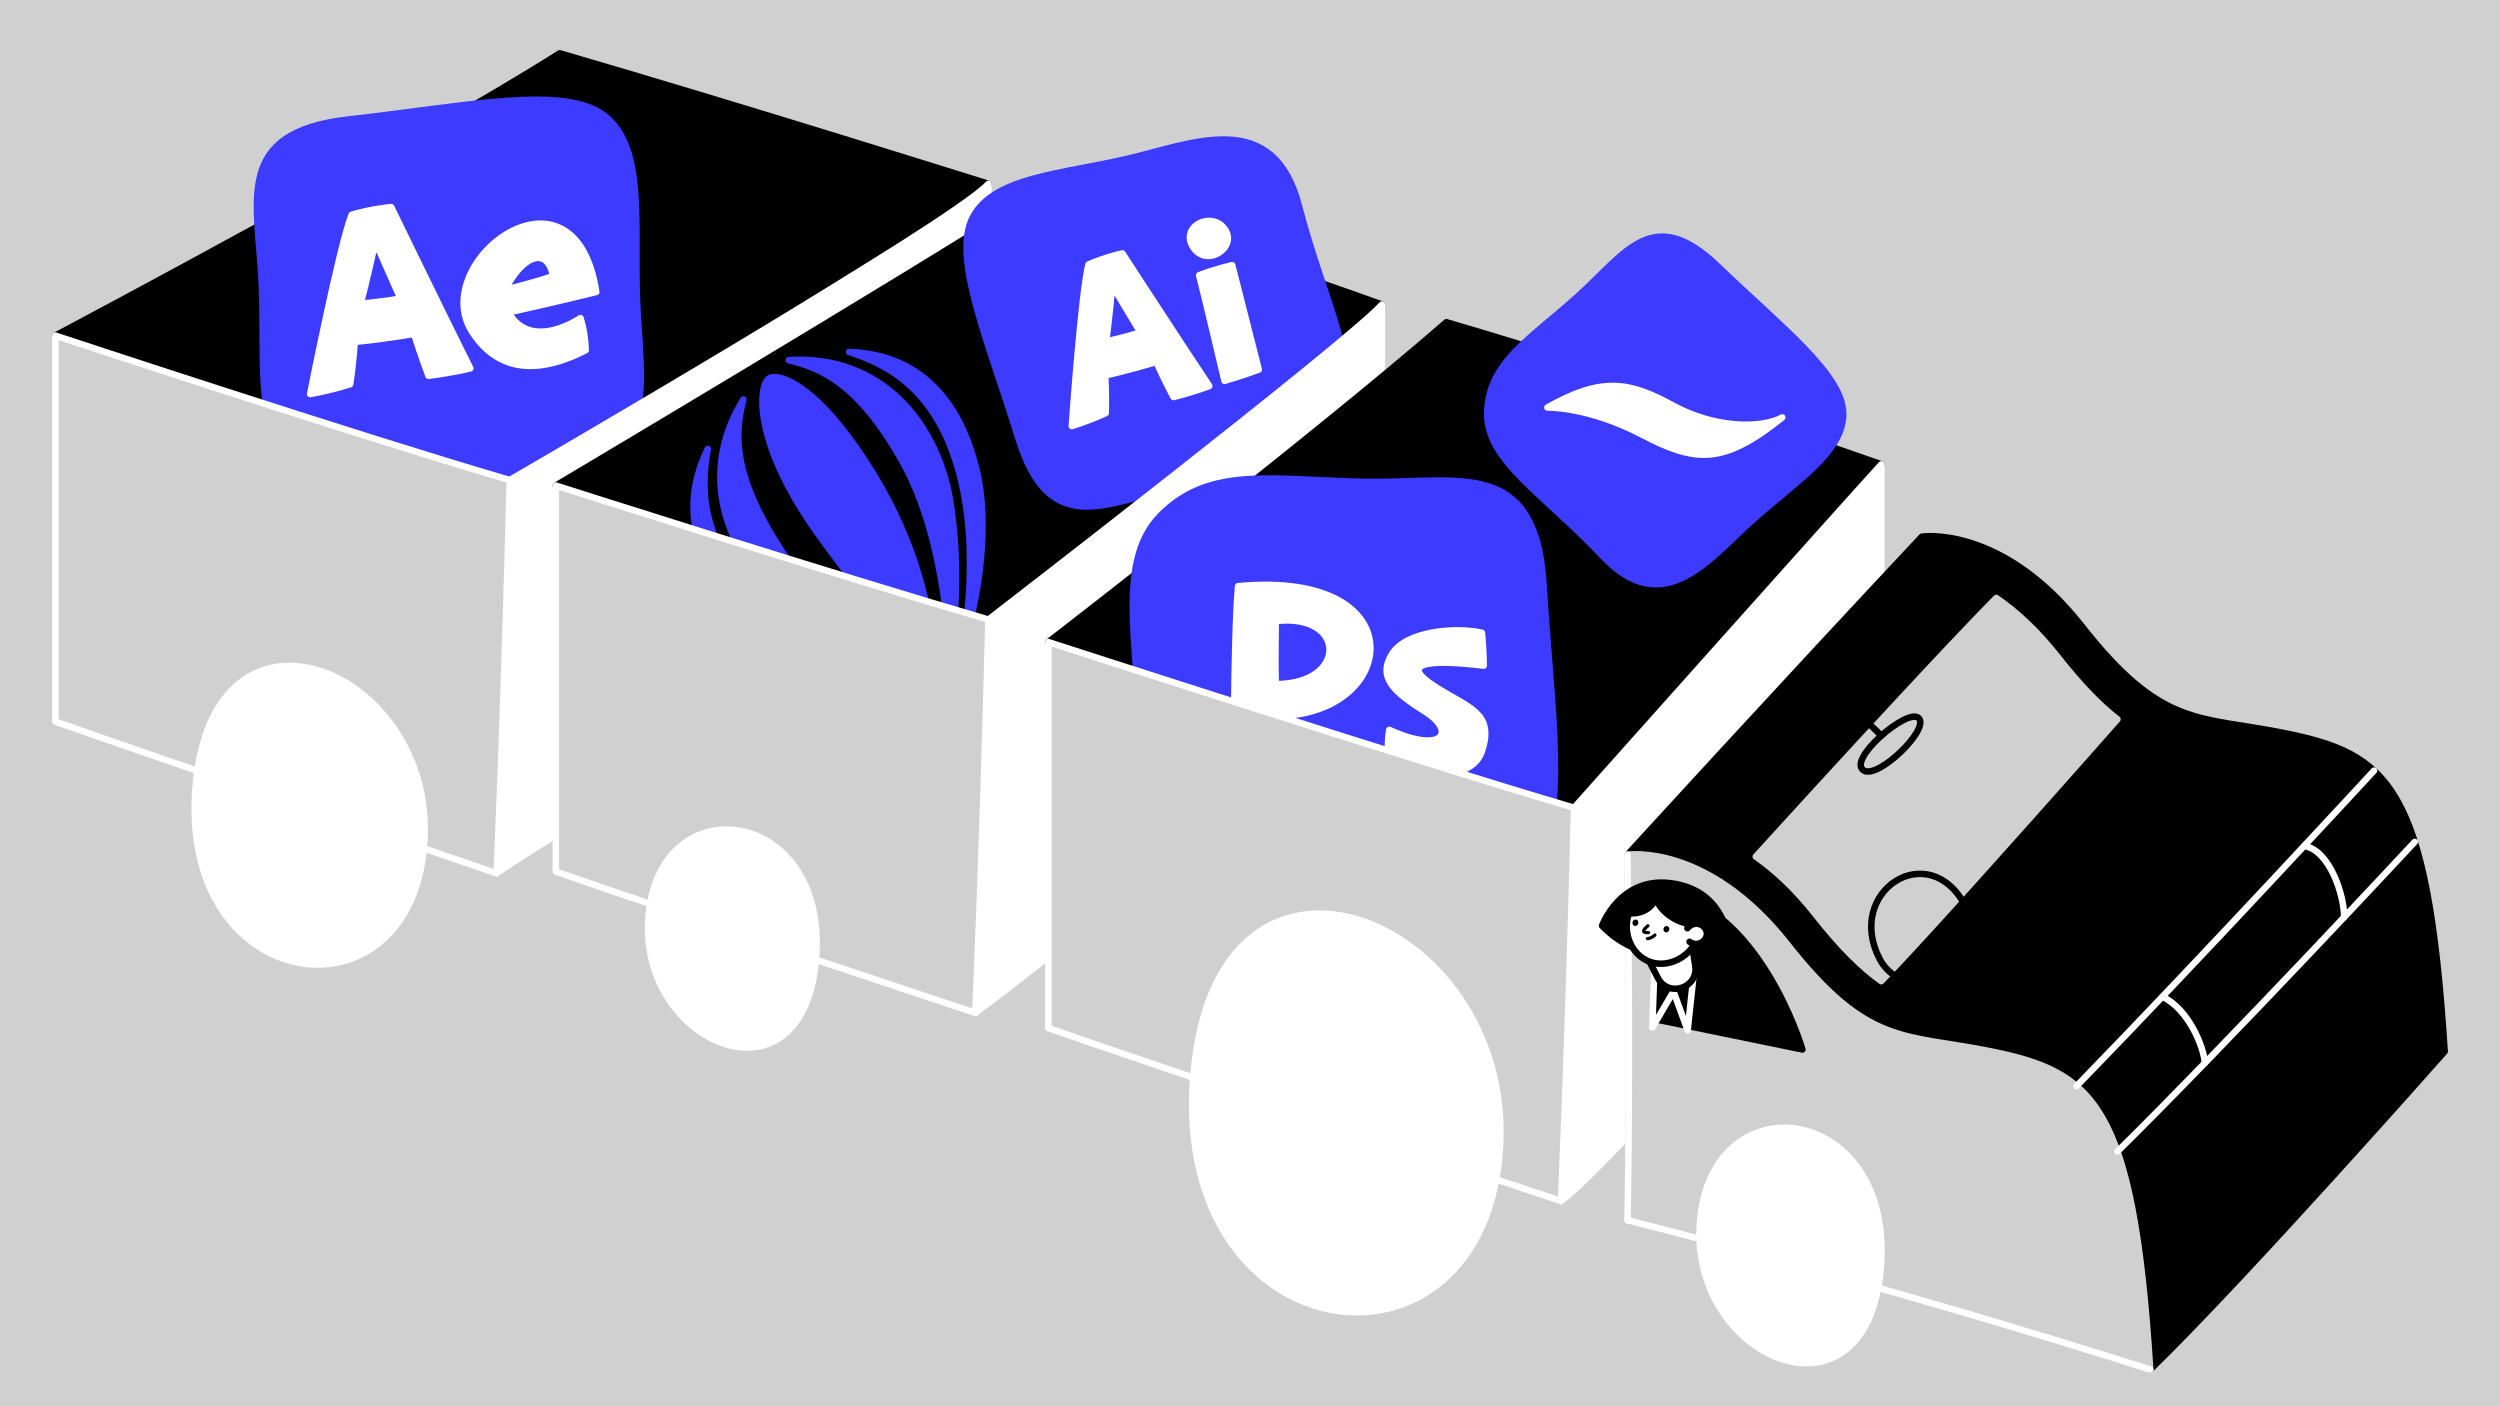 <?xml version="1.0" encoding="UTF-8"?> <svg xmlns="http://www.w3.org/2000/svg" width="1920" height="1080" viewBox="0 0 1920 1080" fill="none"><rect width="1920" height="1080" fill="#D0D0D0"></rect><g clip-path="url(#clip0_202_68571)"><rect y="2.5" width="1920" height="1075" rx="25" fill="#D0D0D0"></rect><path d="M42.5 257.743C42.5 257.743 323.471 108.816 429.814 40.914C570.747 81.915 759.119 141.209 759.119 141.209L391.497 368.677L42.5 257.743Z" fill="black" stroke="black" stroke-width="5" stroke-linecap="round" stroke-linejoin="round"></path><path d="M232.678 366.357C194.489 332.655 203.73 285.673 201.132 219.925C198.525 154.176 178.005 101.74 268.17 91.707C358.33 81.678 434.182 64.631 464.904 89.412C495.63 114.199 486.972 171.998 489.219 230.787C491.461 289.579 509.248 364.153 420.404 369.704C331.565 375.261 269.208 398.598 232.678 366.357Z" fill="#3D3BFF" stroke="#3D3BFF" stroke-width="5" stroke-linecap="round" stroke-linejoin="round"></path><path d="M300.475 159.07C300.475 159.07 285.18 160.394 270.012 164.979C260.365 190.252 238.204 302.601 238.204 302.601C238.204 302.601 251.434 300.532 268.869 295.094C271.664 277.072 272.396 262.565 272.396 262.565C272.396 262.565 290.423 261.042 318.027 256.402C323.415 273.834 329.128 288.603 329.128 288.603C329.128 288.603 348.352 286.148 361.19 282.896C339.576 239.647 300.47 159.074 300.47 159.074L300.475 159.07ZM276.964 233.226C281.346 217.319 288.311 185.575 288.311 185.575C288.311 185.575 301.086 215.005 307.639 229.295C292.612 231.898 276.964 233.226 276.964 233.226Z" fill="white" stroke="white" stroke-width="5" stroke-linecap="round" stroke-linejoin="round"></path><path d="M457.925 224.226C450.071 173.165 420.422 163.893 393.451 177.349C366.476 190.809 344.8 227.021 362.491 254.673C380.181 282.326 408.595 290.01 449.803 268.988C449.431 254.555 445.805 244.275 445.805 244.275C445.805 244.275 407.932 270.472 390.543 240.003C390.543 240.003 432.42 230.593 457.925 224.226ZM424.808 211.917C410.428 217.177 388.117 222.425 388.117 222.425C399.562 198.689 419.63 187.042 424.808 211.917Z" fill="white" stroke="white" stroke-width="5" stroke-linecap="round" stroke-linejoin="round"></path><path d="M391.497 368.676C391.497 368.676 730.934 171.954 759.119 141.209V439.719C759.119 439.719 421.455 641.975 381.431 670.707C341.408 579.003 391.497 368.676 391.497 368.676Z" fill="white" stroke="white" stroke-width="5" stroke-linecap="round" stroke-linejoin="round"></path><path d="M42.5 257.744C42.5 257.744 272.925 334.005 391.497 368.685C387.023 548.78 381.431 670.716 381.431 670.716C381.431 670.716 115.207 579.915 42.5 554.182V257.744Z" fill="#D0D0D0" stroke="white" stroke-width="5" stroke-linecap="round" stroke-linejoin="round"></path><path d="M325.957 645.014C318.217 788.793 137.403 766.692 150.158 605.164C162.918 443.637 333.042 513.369 325.957 645.014Z" fill="white" stroke="white" stroke-width="5" stroke-linecap="round" stroke-linejoin="round"></path><path d="M268.944 635.717C266.135 687.621 200.611 679.643 205.233 621.335C209.856 563.026 271.512 588.195 268.944 635.717Z" fill="white" stroke="white" stroke-width="5" stroke-linecap="round" stroke-linejoin="round"></path><path d="M426.881 372.918C426.881 372.918 691.083 215.971 797.419 148.068C938.351 189.07 1061.34 233.907 1061.34 233.907L759.11 475.832L426.881 372.918Z" fill="black" stroke="black" stroke-width="5" stroke-linecap="round" stroke-linejoin="round"></path><path d="M1026.18 321.712C1003.37 360.461 961.105 360.3 904.563 373.56C848.016 386.814 806.016 413.373 782.218 336.885C758.42 260.398 730.939 197.492 747.274 166.708C763.608 135.925 815.146 133.764 865.724 121.981C916.301 110.199 977.951 82.312 997.641 158.403C1017.33 234.494 1048 284.646 1026.18 321.712H1026.18Z" fill="#3D3BFF" stroke="#3D3BFF" stroke-width="5" stroke-linecap="round" stroke-linejoin="round"></path><path d="M861.977 194.623C861.977 194.623 848.722 197.463 835.944 203.147C830.262 226.349 823.166 327.206 823.166 327.206C823.166 327.206 834.525 323.942 849.199 317.263C849.67 301.164 848.728 288.376 848.728 288.376C848.728 288.376 864.35 285.06 888.016 277.956C894.64 292.635 901.271 304.946 901.271 304.946C901.271 304.946 917.841 300.687 928.723 296.423C905.057 260.909 861.977 194.618 861.977 194.618V194.623ZM849.509 262.174C851.606 247.753 854.226 219.182 854.226 219.182C854.226 219.182 868.642 243.563 875.944 255.357C863.069 259.288 849.509 262.174 849.509 262.174Z" fill="white" stroke="white" stroke-width="5" stroke-linecap="round" stroke-linejoin="round"></path><path d="M920.955 211.406C932.4 206.762 946.322 203.67 946.322 203.67C946.322 203.67 962.719 267.726 966.741 283.818C954.365 288.462 940.444 292.486 940.444 292.486C940.444 292.486 923.121 219.142 920.955 211.406Z" fill="white" stroke="white" stroke-width="5" stroke-linecap="round" stroke-linejoin="round"></path><path d="M915.693 188.813C907.058 173.427 930.85 161.892 940.75 176.123C950.649 190.353 925.593 206.452 915.693 188.813Z" fill="white" stroke="white" stroke-width="5" stroke-linecap="round" stroke-linejoin="round"></path><path d="M712.685 539.826C712.685 539.826 726.815 530.665 740.921 521.287C747.85 529.672 752.603 539.886 752.603 539.886C752.603 539.886 739.316 550.397 732.811 556.825C720.035 546.542 712.689 539.818 712.689 539.818L712.685 539.826Z" fill="#3D3BFF" stroke="#3D3BFF" stroke-width="5" stroke-linecap="round" stroke-linejoin="round"></path><path d="M717.986 515.544C717.986 515.544 719.109 445.296 673.464 368.64C630.615 296.667 598.572 285.842 590.687 290.552C582.802 295.262 577.017 338.481 628.556 410.424C680.095 482.366 717.983 515.552 717.983 515.552L717.986 515.544Z" fill="#3D3BFF" stroke="#3D3BFF" stroke-width="5" stroke-linecap="round" stroke-linejoin="round"></path><path d="M729.005 503.944C729.005 503.944 727.514 416.319 693.646 355.43C659.778 294.541 630.449 282.545 605.71 276.639C676.119 271.879 721.673 324.704 730.639 390.314C739.605 455.924 729.005 503.944 729.005 503.944Z" fill="#3D3BFF" stroke="#3D3BFF" stroke-width="5" stroke-linecap="round" stroke-linejoin="round"></path><path d="M738.283 501.483C738.283 501.483 754.165 429.783 737.036 364.472C719.907 299.161 681.859 279.845 652.066 270.315C726.558 272.759 744.445 338.697 749.986 361.004C759.911 400.968 752.746 457.907 738.28 501.491L738.283 501.483Z" fill="#3D3BFF" stroke="#3D3BFF" stroke-width="5" stroke-linecap="round" stroke-linejoin="round"></path><path d="M713.754 522.413C713.754 522.413 637.066 479.932 599.21 421.447C561.353 362.963 564.526 331.437 570.934 306.832C533.652 366.731 558.905 431.744 612.644 470.477C666.375 509.207 713.757 522.405 713.757 522.405L713.754 522.413Z" fill="#3D3BFF" stroke="#3D3BFF" stroke-width="5" stroke-linecap="round" stroke-linejoin="round"></path><path d="M707.217 529.447C707.217 529.447 636.437 509.788 586.805 463.987C537.17 418.195 537.988 375.544 543.563 344.772C510.734 411.658 560.559 458.42 577.65 473.785C608.28 501.312 661.924 521.737 707.209 529.443L707.217 529.447Z" fill="#3D3BFF" stroke="#3D3BFF" stroke-width="5" stroke-linecap="round" stroke-linejoin="round"></path><path d="M759.118 475.832C759.118 475.832 1033.16 264.652 1061.35 233.907V532.417C1061.35 532.417 789.076 749.131 749.052 777.862C709.029 686.158 759.118 475.832 759.118 475.832Z" fill="white" stroke="white" stroke-width="5" stroke-linecap="round" stroke-linejoin="round"></path><path d="M426.881 372.918C426.881 372.918 640.538 441.152 759.11 475.832C754.636 655.927 749.044 777.862 749.044 777.862C749.044 777.862 499.588 695.081 426.881 669.356V372.918Z" fill="#D0D0D0" stroke="white" stroke-width="5" stroke-linecap="round" stroke-linejoin="round"></path><path d="M497.894 707.01C503.565 602.076 636.033 618.206 626.689 736.094C617.34 853.982 492.703 803.089 497.894 707.01Z" fill="white" stroke="white" stroke-width="5" stroke-linecap="round" stroke-linejoin="round"></path><path d="M544.992 717.079C546.527 688.702 582.351 693.064 579.823 724.942C577.296 756.821 543.588 743.06 544.992 717.079Z" fill="white" stroke="white" stroke-width="5" stroke-linecap="round" stroke-linejoin="round"></path><path d="M805.115 493.123C805.115 493.123 1016.34 330.028 1110.82 247.47C1251.75 288.472 1444.88 356.631 1444.88 356.631L1208.92 620.344L805.124 493.123H805.115Z" fill="black" stroke="black" stroke-width="5" stroke-linecap="round" stroke-linejoin="round"></path><path d="M891.318 395.982C929.763 356.655 979.9 369.227 1050.94 370.066C1121.97 370.905 1179.63 351.676 1185.49 449.484C1191.34 547.292 1205.54 630.056 1177.13 661.828C1148.73 693.599 1086.87 681.057 1023.36 680.218C959.847 679.38 878.458 694.43 877.365 598.292C876.272 502.154 854.542 433.602 891.318 395.982Z" fill="#3D3BFF" stroke="#3D3BFF" stroke-width="5" stroke-linecap="round" stroke-linejoin="round"></path><path d="M950.857 450.217C947.107 493.071 947.646 608.76 947.646 608.76H979.773C979.773 588.939 981.914 549.837 981.914 549.837C1074.55 548.227 1087.4 437.353 950.857 450.21V450.217ZM979.773 525.426C979.235 511.723 979.773 476.994 979.773 476.994C1034.39 470.569 1035.46 525.426 979.773 525.426Z" fill="white" stroke="white" stroke-width="5" stroke-linecap="round" stroke-linejoin="round"></path><path d="M1138.12 485.995C1138.12 485.995 1139.48 499.952 1139.48 511.184C1094.22 505.741 1075.16 509.822 1101.37 526.842C1127.57 543.862 1147.99 546.925 1138.12 576.884C1128.25 606.843 1066.99 590.16 1066.99 590.16C1066.99 590.16 1064.61 572.459 1066.99 560.538C1108.85 579.602 1118.38 561.556 1094.56 546.58C1070.74 531.604 1057.81 520.365 1069.04 502.319C1080.27 484.273 1118.73 481.555 1138.13 485.98L1138.12 485.995Z" fill="white" stroke="white" stroke-width="5" stroke-linecap="round" stroke-linejoin="round"></path><path d="M1142.19 316.706C1143.26 278.195 1175.03 260.803 1211.97 227.44C1248.9 194.078 1269.42 156.755 1318.93 204.267C1368.43 251.78 1415.08 287.579 1415.57 317.434C1416.05 347.287 1378.29 370.262 1345.22 400.044C1312.15 429.825 1277.45 476.286 1231.18 427.371C1184.92 378.457 1141.16 353.538 1142.19 316.702L1142.19 316.706Z" fill="#3D3BFF" stroke="#3D3BFF" stroke-width="5" stroke-linecap="round" stroke-linejoin="round"></path><path d="M1188.39 312.965C1230.16 289.243 1251.41 293.158 1284.42 311.247C1317.43 329.336 1352.99 329.172 1368.79 320.607C1323.18 357.204 1302.27 355.315 1261 333.738C1219.73 312.161 1188.39 312.967 1188.39 312.967L1188.39 312.965Z" fill="white" stroke="white" stroke-width="5" stroke-linecap="round" stroke-linejoin="round"></path><path d="M1208.92 620.344C1208.92 620.344 1416.68 387.375 1444.87 356.63V655.14C1444.87 655.14 1238.87 893.643 1198.84 922.374C1158.82 830.67 1208.91 620.344 1208.91 620.344H1208.92Z" fill="white" stroke="white" stroke-width="5" stroke-linecap="round" stroke-linejoin="round"></path><path d="M805.115 493.123C805.115 493.123 1090.34 585.664 1208.92 620.344C1204.44 800.439 1198.85 922.375 1198.85 922.375C1198.85 922.375 877.823 815.285 805.115 789.561V493.123Z" fill="#D0D0D0" stroke="white" stroke-width="5" stroke-linecap="round" stroke-linejoin="round"></path><path d="M1152.04 880C1141.67 1071.93 899.373 1042.43 916.465 826.803C933.564 611.175 1161.54 704.263 1152.04 880Z" fill="white" stroke="white" stroke-width="5" stroke-linecap="round" stroke-linejoin="round"></path><path d="M1065.9 861.583C1063.09 913.487 997.564 905.509 1002.19 847.201C1006.81 788.892 1068.47 814.062 1065.9 861.583Z" fill="white" stroke="white" stroke-width="5" stroke-linecap="round" stroke-linejoin="round"></path><path d="M1753.79 562.897C1688.04 549.749 1660.27 559.177 1598.85 481.019C1537.44 402.86 1476.01 412.147 1476.01 412.147C1370.41 524.58 1249.89 656.433 1249.89 656.433L1421.09 893.403C1421.09 893.403 1577.89 990.642 1651.38 1051.81C1723.67 981.702 1877.5 807.523 1877.5 807.523C1864.48 602.2 1833.73 578.887 1753.79 562.906V562.897Z" fill="black" stroke="black" stroke-width="5" stroke-linecap="round" stroke-linejoin="round"></path><path d="M1579.98 504.166C1564 483.835 1548.03 469.428 1533.13 459.221C1514.35 478.276 1486.73 507.62 1458.17 538.365C1414.21 585.696 1368 636.341 1348.42 657.865C1362.99 668.014 1378.56 682.206 1394.13 702.015C1413.65 726.861 1429.77 742.843 1444.8 753.53C1452.85 745.229 1463.46 733.87 1475.6 720.664C1523.87 668.13 1596.18 586.434 1626.22 552.392C1612.45 541.787 1597.61 526.584 1579.98 504.166Z" fill="#D0D0D0" stroke="#D0D0D0" stroke-width="5" stroke-linecap="round" stroke-linejoin="round"></path><path d="M1249.89 656.432C1249.89 656.432 1311.31 647.153 1372.73 725.304C1434.16 803.454 1461.92 794.034 1527.68 807.182C1607.62 823.164 1638.36 846.485 1651.38 1051.8C1432.1 982.207 1249.89 937.138 1249.89 937.138C1249.89 937.138 1252.45 826.163 1249.89 656.424V656.432Z" fill="#D0D0D0" stroke="#D0D0D0" stroke-width="5" stroke-linecap="round" stroke-linejoin="round"></path><path d="M1249.89 656.432V656.424C1252.45 826.163 1249.89 937.138 1249.89 937.138C1249.89 937.138 1432.1 982.207 1651.38 1051.8" stroke="white" stroke-width="5" stroke-linecap="round" stroke-linejoin="round"></path><path d="M1271.29 683.25L1274.18 783.405L1384.24 805.99C1384.24 805.99 1350.72 691.419 1271.3 683.25H1271.29Z" fill="black" stroke="black" stroke-width="5" stroke-linecap="round" stroke-linejoin="round"></path><path d="M1270.55 743.614L1268.96 789.13L1285.25 761.443L1296.11 791.227L1301.09 745.08" stroke="white" stroke-width="5" stroke-linecap="round" stroke-linejoin="round"></path><path d="M1230.42 710.98C1269.9 752.305 1327.75 724.816 1327.75 724.816C1327.75 724.816 1326.36 683.383 1282.41 678.214C1243.93 673.69 1230.41 710.98 1230.41 710.98H1230.42Z" fill="black" stroke="black" stroke-width="5" stroke-linecap="round" stroke-linejoin="round"></path><path d="M1263.37 731.733L1273.22 751.037C1281.1 766.479 1304.61 758.857 1301.96 741.725L1298.49 719.397L1263.38 731.733H1263.37Z" fill="white" stroke="black" stroke-width="5" stroke-linecap="round" stroke-linejoin="round"></path><path d="M1301.94 724.038C1295.63 735.877 1281.23 742.993 1268.24 739.042C1259.4 736.349 1253.22 729.149 1250.64 720.641C1248.92 714.941 1248.81 708.645 1250.61 702.729C1255.1 687.974 1270.7 679.664 1285.46 684.155C1299.15 688.322 1307.31 702.066 1304.81 715.819" fill="white"></path><path d="M1301.94 724.038C1295.63 735.877 1281.23 742.993 1268.24 739.042C1259.4 736.349 1253.22 729.149 1250.64 720.641C1248.92 714.941 1248.81 708.645 1250.61 702.729C1255.1 687.974 1270.7 679.664 1285.46 684.155C1299.15 688.322 1307.31 702.066 1304.81 715.819" stroke="black" stroke-width="5" stroke-linecap="round" stroke-linejoin="round"></path><path d="M1265.59 711.03C1260.89 714.932 1261.4 716.556 1266.03 716.224" stroke="black" stroke-width="2.5" stroke-linecap="round" stroke-linejoin="round"></path><path d="M1280.75 713.93C1280.95 713.259 1280.69 712.596 1280.17 712.43C1279.65 712.264 1279.05 712.679 1278.85 713.35C1278.65 714.021 1278.91 714.684 1279.43 714.849C1279.95 715.015 1280.55 714.601 1280.75 713.93Z" fill="black" stroke="black" stroke-width="2.5" stroke-linecap="round" stroke-linejoin="round"></path><path d="M1256.94 708.967C1257.14 708.296 1256.88 707.633 1256.36 707.468C1255.84 707.302 1255.24 707.716 1255.04 708.387C1254.84 709.058 1255.1 709.721 1255.62 709.887C1256.14 710.053 1256.74 709.638 1256.94 708.967Z" fill="black" stroke="black" stroke-width="2.5" stroke-linecap="round" stroke-linejoin="round"></path><path d="M1265.24 720.831C1265.24 720.831 1267.57 721.137 1270.96 718.138" stroke="black" stroke-width="2.5" stroke-linecap="round" stroke-linejoin="round"></path><path d="M1303.71 709.953C1285.05 710.532 1272.91 696.1 1271.98 689.854C1264.41 705.429 1247.47 700.864 1247.47 700.864L1253.73 688.611L1274.89 680.301L1294.73 687.087L1303.87 703.582L1303.72 709.944L1303.71 709.953Z" fill="black" stroke="black" stroke-width="5" stroke-linecap="round" stroke-linejoin="round"></path><path d="M1297.56 723.3C1298.42 723.888 1299.39 724.36 1300.42 724.675C1304.57 725.935 1309.35 723.259 1310.61 719.116C1311.87 714.974 1309.13 710.931 1304.99 709.672C1301.82 708.71 1298.05 710.243 1295.88 712.869" fill="white"></path><path d="M1297.56 723.3C1298.42 723.888 1299.39 724.36 1300.42 724.675C1304.57 725.935 1309.35 723.259 1310.61 719.116C1311.87 714.974 1309.13 710.931 1304.99 709.672C1301.82 708.71 1298.05 710.243 1295.88 712.869" stroke="black" stroke-width="5" stroke-linecap="round" stroke-linejoin="round"></path><path d="M1594.81 834.092C1694.1 732.023 1823.24 591.861 1823.24 591.861" stroke="white" stroke-width="5" stroke-linecap="round" stroke-linejoin="round"></path><path d="M1626.22 884.347C1714.75 796.918 1854.52 646.582 1854.52 646.582" stroke="white" stroke-width="5" stroke-linecap="round" stroke-linejoin="round"></path><path d="M1660.72 765.469C1680.66 774.781 1692.69 804.167 1693.31 816.429" stroke="white" stroke-width="5" stroke-linecap="round" stroke-linejoin="round"></path><path d="M1769.61 649.68C1789.31 652.862 1800.49 687.981 1800.29 704.426" stroke="white" stroke-width="5" stroke-linecap="round" stroke-linejoin="round"></path><path d="M1443.65 736.646C1416.41 684.435 1481.59 642.456 1509.49 695.901C1537.39 749.347 1463.48 774.648 1443.65 736.646Z" stroke="black" stroke-width="5" stroke-linecap="round" stroke-linejoin="round"></path><path d="M1431.59 591.861C1442.81 598.116 1482.1 559.998 1473.63 551.531C1465.17 543.064 1417.57 584.057 1431.59 591.861Z" stroke="black" stroke-width="5" stroke-linecap="round" stroke-linejoin="round"></path><path d="M1431.59 552.044L1444.87 564.977" stroke="black" stroke-width="5" stroke-linecap="round" stroke-linejoin="round"></path><path d="M1305.41 941.646C1311.54 828.334 1454.58 845.751 1444.49 973.052C1434.4 1100.35 1299.81 1045.4 1305.41 941.646Z" fill="white" stroke="white" stroke-width="5" stroke-linecap="round" stroke-linejoin="round"></path><path d="M1356.27 952.523C1357.93 921.881 1396.61 926.591 1393.88 961.014C1391.15 995.438 1354.75 980.579 1356.27 952.523Z" fill="white" stroke="white" stroke-width="5" stroke-linecap="round" stroke-linejoin="round"></path></g><defs><clipPath id="clip0_202_68571"><rect y="2.5" width="1920" height="1075" rx="25" fill="white"></rect></clipPath></defs></svg> 